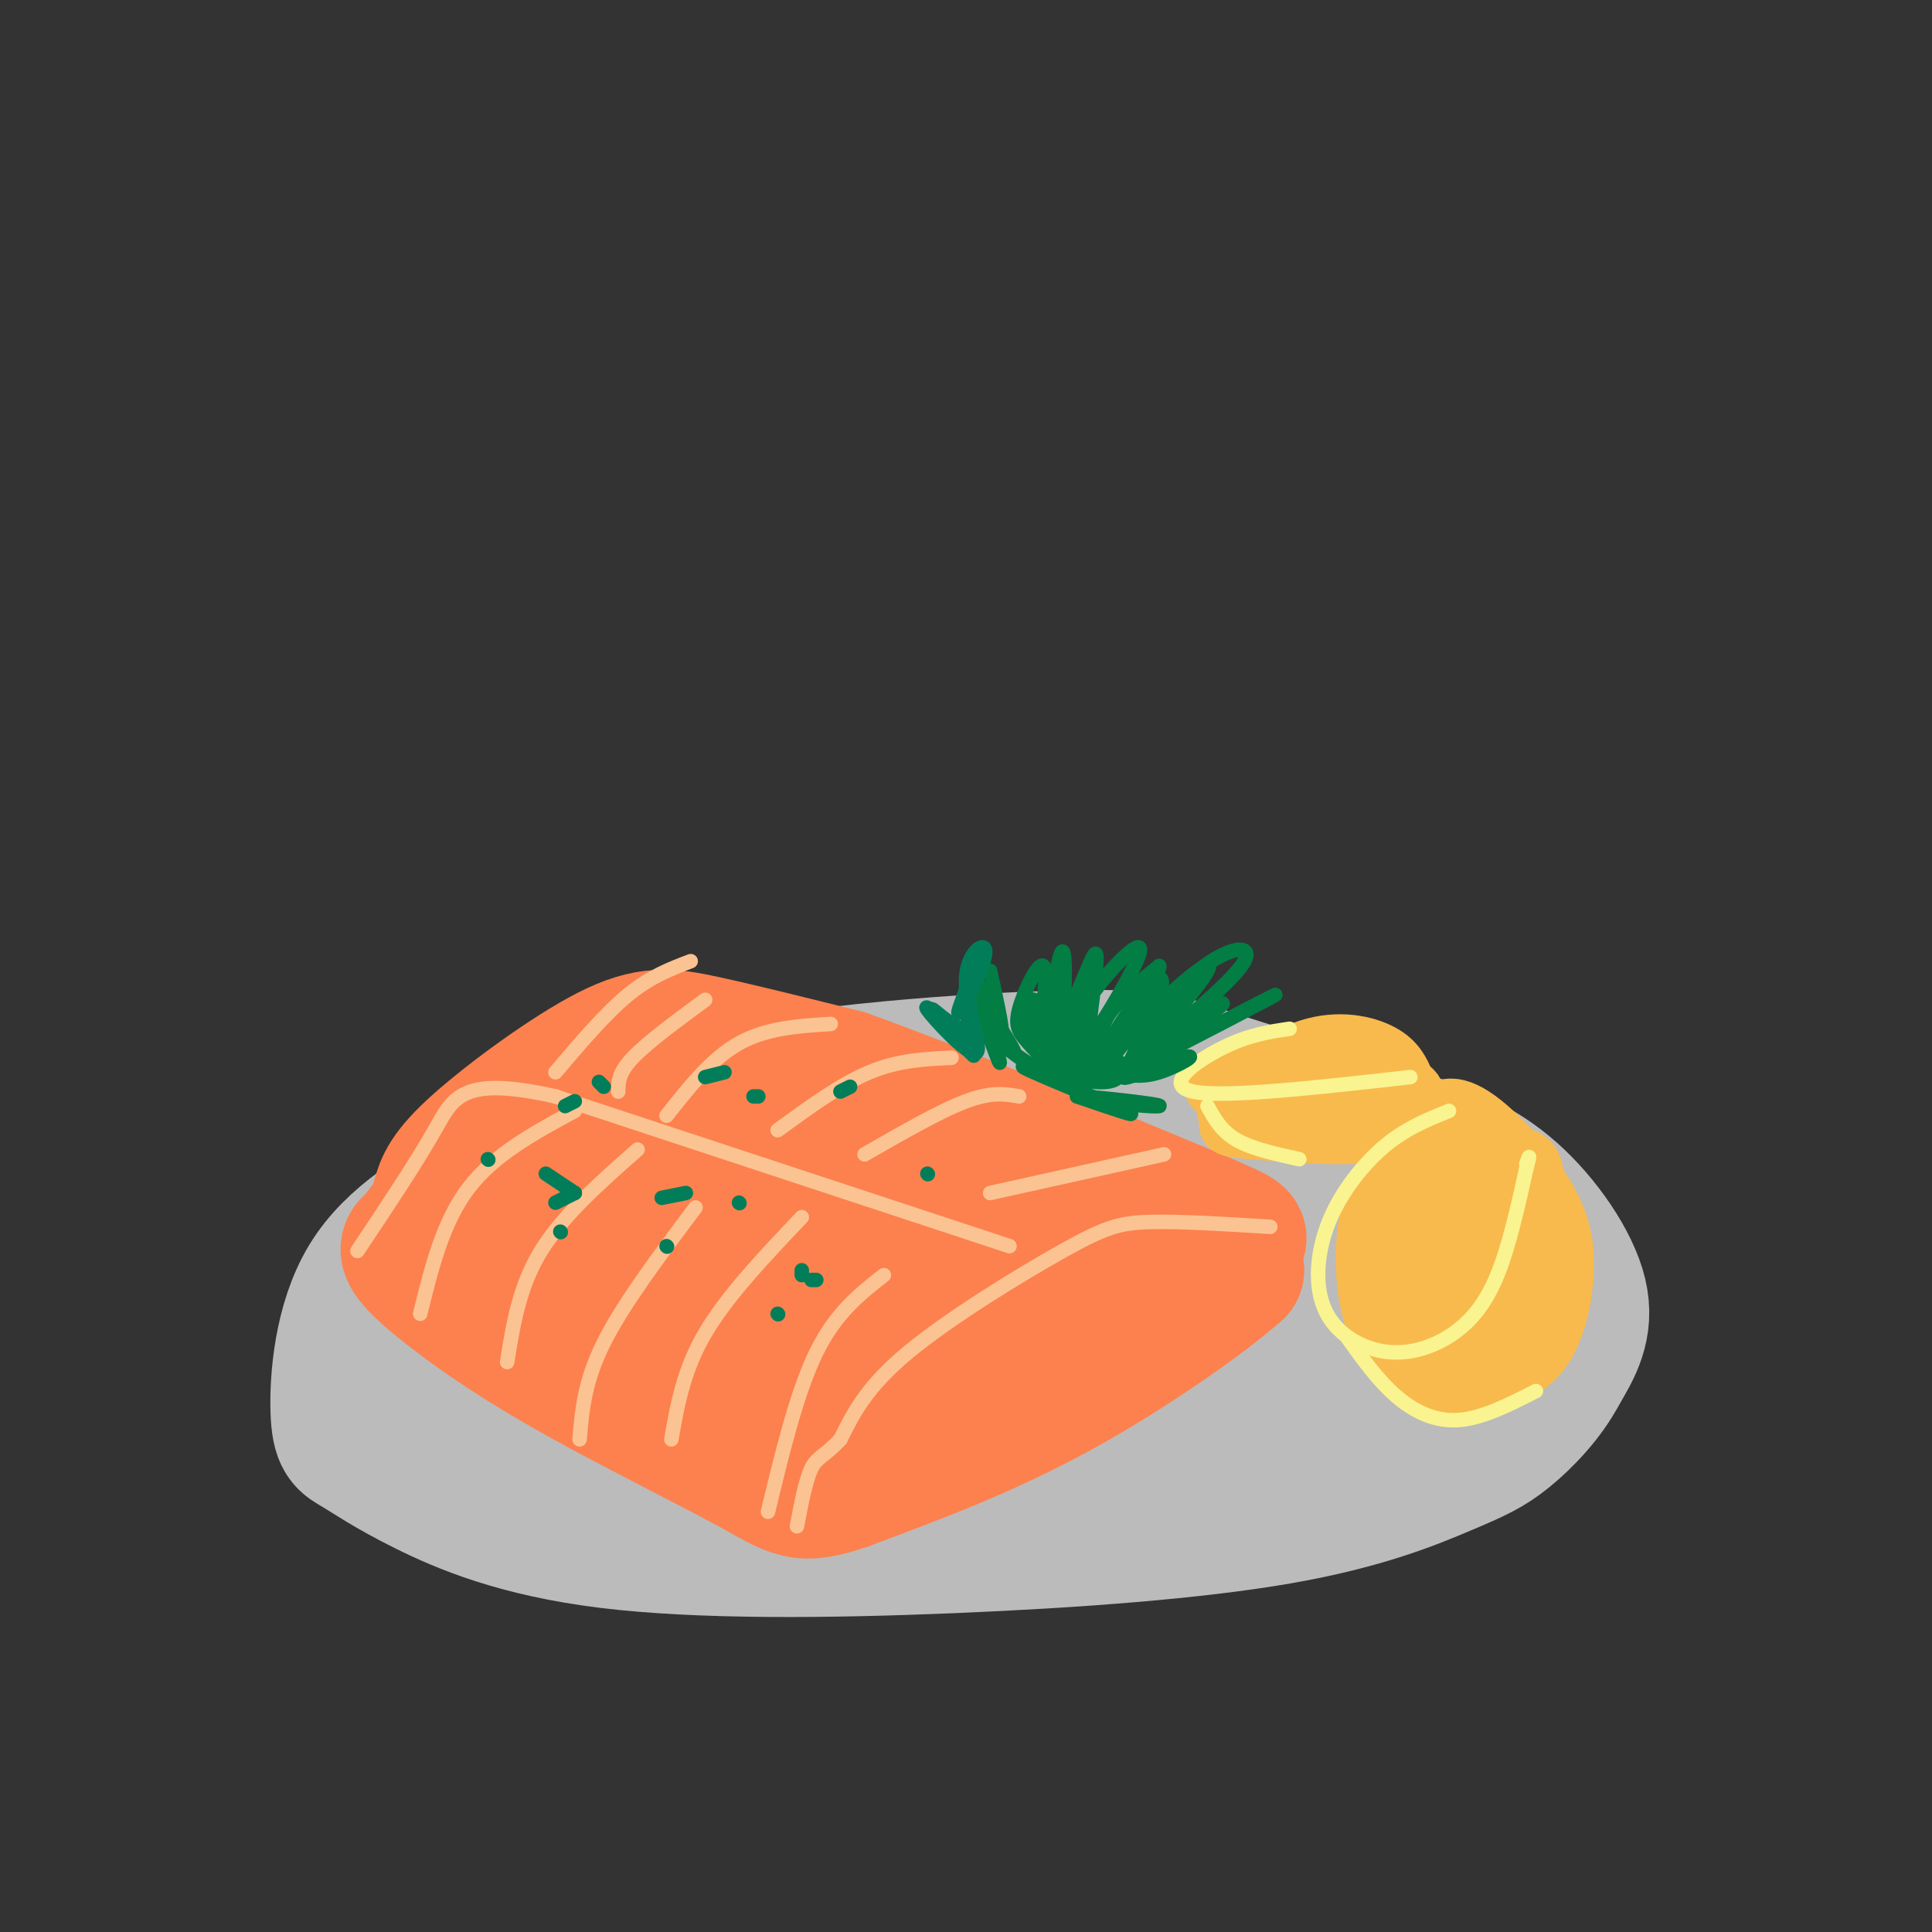 <svg viewBox='0 0 400 400' version='1.1' xmlns='http://www.w3.org/2000/svg' xmlns:xlink='http://www.w3.org/1999/xlink'><rect x="0" y="0" width="400" height="400" fill="#333333" stroke="none"/><g fill='none' stroke='rgb(187,187,187)' stroke-width='28' stroke-linecap='round' stroke-linejoin='round'><path d='M72,280c8.620,-6.233 17.240,-12.467 31,-18c13.760,-5.533 32.661,-10.366 50,-15c17.339,-4.634 33.117,-9.068 52,-12c18.883,-2.932 40.872,-4.363 56,-4c15.128,0.363 23.395,2.520 31,5c7.605,2.480 14.547,5.283 21,11c6.453,5.717 12.415,14.348 14,21c1.585,6.652 -1.208,11.326 -4,16'/><path d='M323,284c-2.650,5.133 -7.275,9.965 -11,13c-3.725,3.035 -6.550,4.271 -13,7c-6.450,2.729 -16.525,6.949 -34,10c-17.475,3.051 -42.351,4.933 -68,6c-25.649,1.067 -52.070,1.318 -71,-1c-18.930,-2.318 -30.368,-7.207 -38,-11c-7.632,-3.793 -11.458,-6.491 -14,-8c-2.542,-1.509 -3.800,-1.829 -4,-8c-0.200,-6.171 0.657,-18.192 6,-27c5.343,-8.808 15.171,-14.404 25,-20'/><path d='M101,245c10.864,-6.946 25.523,-14.310 49,-19c23.477,-4.690 55.771,-6.706 73,-7c17.229,-0.294 19.393,1.134 28,4c8.607,2.866 23.656,7.170 33,11c9.344,3.830 12.982,7.188 17,11c4.018,3.812 8.416,8.080 10,13c1.584,4.920 0.352,10.494 -6,16c-6.352,5.506 -17.826,10.944 -26,14c-8.174,3.056 -13.050,3.730 -28,4c-14.950,0.270 -39.975,0.135 -65,0'/><path d='M186,292c-25.024,-0.065 -55.083,-0.226 -69,-1c-13.917,-0.774 -11.692,-2.161 -12,-3c-0.308,-0.839 -3.148,-1.132 -2,-4c1.148,-2.868 6.285,-8.313 14,-14c7.715,-5.687 18.007,-11.616 28,-16c9.993,-4.384 19.686,-7.222 37,-9c17.314,-1.778 42.249,-2.497 58,0c15.751,2.497 22.318,8.211 27,12c4.682,3.789 7.481,5.654 -20,10c-27.481,4.346 -85.240,11.173 -143,18'/><path d='M104,285c-22.590,2.371 -7.566,-0.702 -3,-2c4.566,-1.298 -1.328,-0.821 4,-5c5.328,-4.179 21.878,-13.015 38,-16c16.122,-2.985 31.817,-0.117 41,3c9.183,3.117 11.853,6.485 13,9c1.147,2.515 0.771,4.177 -1,7c-1.771,2.823 -4.939,6.808 -21,10c-16.061,3.192 -45.016,5.590 -66,6c-20.984,0.410 -33.995,-1.169 -34,-2c-0.005,-0.831 12.998,-0.916 26,-1'/><path d='M101,294c15.389,0.942 40.861,3.798 48,6c7.139,2.202 -4.054,3.750 24,-1c28.054,-4.750 95.355,-15.799 117,-19c21.645,-3.201 -2.365,1.446 -21,3c-18.635,1.554 -31.896,0.015 -45,-2c-13.104,-2.015 -26.052,-4.508 -39,-7'/><path d='M185,274c-4.725,-4.446 2.962,-12.062 17,-18c14.038,-5.938 34.426,-10.198 48,-11c13.574,-0.802 20.333,1.855 27,5c6.667,3.145 13.242,6.779 15,9c1.758,2.221 -1.301,3.030 -17,4c-15.699,0.970 -44.039,2.102 -49,0c-4.961,-2.102 13.455,-7.436 24,-10c10.545,-2.564 13.218,-2.357 19,-1c5.782,1.357 14.672,3.865 20,6c5.328,2.135 7.094,3.896 4,7c-3.094,3.104 -11.047,7.552 -19,12'/></g>
<g fill='none' stroke='rgb(252,129,78)' stroke-width='28' stroke-linecap='round' stroke-linejoin='round'><path d='M91,248c0.750,-2.601 1.500,-5.202 8,-11c6.500,-5.798 18.750,-14.792 27,-19c8.250,-4.208 12.500,-3.631 20,-2c7.500,1.631 18.250,4.315 29,7'/><path d='M175,223c19.095,6.845 52.333,20.458 68,27c15.667,6.542 13.762,6.012 13,7c-0.762,0.988 -0.381,3.494 0,6'/><path d='M256,263c-6.267,5.644 -21.933,16.756 -37,25c-15.067,8.244 -29.533,13.622 -44,19'/><path d='M175,307c-9.288,3.189 -10.508,1.661 -19,-3c-8.492,-4.661 -24.256,-12.456 -36,-19c-11.744,-6.544 -19.470,-11.839 -25,-16c-5.530,-4.161 -8.866,-7.189 -10,-9c-1.134,-1.811 -0.067,-2.406 1,-3'/><path d='M86,257c1.820,-2.910 5.869,-8.684 16,-14c10.131,-5.316 26.343,-10.173 36,-12c9.657,-1.827 12.758,-0.625 17,1c4.242,1.625 9.624,3.674 11,6c1.376,2.326 -1.253,4.930 -15,10c-13.747,5.070 -38.612,12.607 -43,13c-4.388,0.393 11.700,-6.359 20,-10c8.300,-3.641 8.812,-4.173 22,-5c13.188,-0.827 39.054,-1.951 38,2c-1.054,3.951 -29.027,12.975 -57,22'/><path d='M131,270c-11.150,4.648 -10.525,5.268 -4,2c6.525,-3.268 18.948,-10.424 39,-17c20.052,-6.576 47.731,-12.570 40,-5c-7.731,7.570 -50.873,28.705 -62,33c-11.127,4.295 9.760,-8.251 33,-16c23.240,-7.749 48.834,-10.702 50,-9c1.166,1.702 -22.095,8.058 -36,14c-13.905,5.942 -18.452,11.471 -23,17'/><path d='M168,289c1.450,0.180 16.574,-7.869 33,-13c16.426,-5.131 34.153,-7.343 33,-7c-1.153,0.343 -21.187,3.241 -36,8c-14.813,4.759 -24.407,11.380 -34,18'/></g>
<g fill='none' stroke='rgb(252,195,146)' stroke-width='3' stroke-linecap='round' stroke-linejoin='round'><path d='M263,254c-9.399,-0.583 -18.798,-1.167 -25,-1c-6.202,0.167 -9.208,1.083 -18,6c-8.792,4.917 -23.369,13.833 -32,21c-8.631,7.167 -11.315,12.583 -14,18'/><path d='M174,298c-3.378,3.600 -4.822,3.600 -6,6c-1.178,2.400 -2.089,7.200 -3,12'/><path d='M209,258c0.000,0.000 -94.000,-31.000 -94,-31'/><path d='M115,227c-19.467,-4.378 -21.133,0.178 -25,7c-3.867,6.822 -9.933,15.911 -16,25'/><path d='M119,230c-8.333,4.500 -16.667,9.000 -22,16c-5.333,7.000 -7.667,16.500 -10,26'/><path d='M132,238c-7.750,6.833 -15.500,13.667 -20,21c-4.500,7.333 -5.750,15.167 -7,23'/><path d='M144,250c-7.500,10.000 -15.000,20.000 -19,28c-4.000,8.000 -4.500,14.000 -5,20'/><path d='M166,252c-7.750,8.167 -15.500,16.333 -20,24c-4.500,7.667 -5.750,14.833 -7,22'/><path d='M183,264c-5.000,3.917 -10.000,7.833 -14,16c-4.000,8.167 -7.000,20.583 -10,33'/><path d='M205,247c0.000,0.000 36.000,-8.000 36,-8'/><path d='M179,239c7.833,-4.500 15.667,-9.000 21,-11c5.333,-2.000 8.167,-1.500 11,-1'/><path d='M161,234c6.500,-4.750 13.000,-9.500 19,-12c6.000,-2.500 11.500,-2.750 17,-3'/><path d='M138,231c4.667,-5.917 9.333,-11.833 15,-15c5.667,-3.167 12.333,-3.583 19,-4'/><path d='M128,226c0.000,-1.917 0.000,-3.833 3,-7c3.000,-3.167 9.000,-7.583 15,-12'/><path d='M115,222c5.167,-6.083 10.333,-12.167 15,-16c4.667,-3.833 8.833,-5.417 13,-7'/></g>
<g fill='none' stroke='rgb(248,186,77)' stroke-width='12' stroke-linecap='round' stroke-linejoin='round'><path d='M287,272c2.092,-14.288 4.185,-28.577 7,-36c2.815,-7.423 6.354,-7.981 11,-5c4.646,2.981 10.400,9.500 14,15c3.600,5.500 5.046,9.981 5,16c-0.046,6.019 -1.585,13.577 -5,18c-3.415,4.423 -8.708,5.712 -14,7'/><path d='M305,287c-3.285,1.010 -4.499,0.034 -7,0c-2.501,-0.034 -6.291,0.875 -8,-6c-1.709,-6.875 -1.338,-21.532 0,-30c1.338,-8.468 3.642,-10.745 6,-13c2.358,-2.255 4.769,-4.486 8,-4c3.231,0.486 7.281,3.688 10,5c2.719,1.312 4.105,0.732 4,9c-0.105,8.268 -1.703,25.383 -4,33c-2.297,7.617 -5.292,5.734 -9,5c-3.708,-0.734 -8.128,-0.321 -12,-2c-3.872,-1.679 -7.196,-5.452 -9,-12c-1.804,-6.548 -2.087,-15.871 0,-22c2.087,-6.129 6.543,-9.065 11,-12'/><path d='M295,238c3.059,-2.500 5.207,-2.749 9,-1c3.793,1.749 9.231,5.495 11,11c1.769,5.505 -0.130,12.768 -2,18c-1.870,5.232 -3.712,8.434 -7,9c-3.288,0.566 -8.023,-1.502 -11,-4c-2.977,-2.498 -4.195,-5.424 -4,-10c0.195,-4.576 1.804,-10.801 4,-14c2.196,-3.199 4.979,-3.373 7,-2c2.021,1.373 3.279,4.293 3,10c-0.279,5.707 -2.095,14.200 -4,15c-1.905,0.800 -3.897,-6.092 -4,-12c-0.103,-5.908 1.685,-10.831 3,-12c1.315,-1.169 2.158,1.415 3,4'/><path d='M303,250c-0.107,5.512 -1.875,17.292 -3,16c-1.125,-1.292 -1.607,-15.655 -1,-20c0.607,-4.345 2.304,1.327 4,7'/><path d='M263,226c6.442,-1.510 12.884,-3.020 18,-2c5.116,1.020 8.907,4.569 9,7c0.093,2.431 -3.512,3.745 -10,4c-6.488,0.255 -15.859,-0.549 -21,-1c-5.141,-0.451 -6.052,-0.549 -3,-3c3.052,-2.451 10.069,-7.253 16,-9c5.931,-1.747 10.777,-0.438 15,1c4.223,1.438 7.823,3.004 5,5c-2.823,1.996 -12.068,4.422 -19,5c-6.932,0.578 -11.552,-0.692 -14,-2c-2.448,-1.308 -2.724,-2.654 -3,-4'/><path d='M256,227c2.094,-2.866 8.830,-8.032 15,-10c6.170,-1.968 11.775,-0.740 15,1c3.225,1.740 4.072,3.990 5,6c0.928,2.010 1.937,3.778 -5,5c-6.937,1.222 -21.821,1.898 -28,2c-6.179,0.102 -3.653,-0.371 -3,-2c0.653,-1.629 -0.568,-4.414 2,-7c2.568,-2.586 8.926,-4.973 16,-4c7.074,0.973 14.865,5.305 18,8c3.135,2.695 1.613,3.753 -3,5c-4.613,1.247 -12.319,2.682 -18,3c-5.681,0.318 -9.337,-0.481 -12,-2c-2.663,-1.519 -4.331,-3.760 -6,-6'/><path d='M252,226c-1.000,-1.000 -0.500,-0.500 0,0'/></g>
<g fill='none' stroke='rgb(249,244,144)' stroke-width='3' stroke-linecap='round' stroke-linejoin='round'><path d='M292,223c-19.356,2.178 -38.711,4.356 -45,3c-6.289,-1.356 0.489,-6.244 6,-9c5.511,-2.756 9.756,-3.378 14,-4'/><path d='M300,230c-4.362,1.757 -8.724,3.514 -13,7c-4.276,3.486 -8.464,8.702 -11,14c-2.536,5.298 -3.418,10.677 -3,15c0.418,4.323 2.137,7.589 5,10c2.863,2.411 6.871,3.966 11,4c4.129,0.034 8.381,-1.452 12,-4c3.619,-2.548 6.605,-6.156 9,-12c2.395,-5.844 4.197,-13.922 6,-22'/><path d='M316,242c1.000,-3.833 0.500,-2.417 0,-1'/><path d='M279,277c3.133,4.378 6.267,8.756 10,12c3.733,3.244 8.067,5.356 13,5c4.933,-0.356 10.467,-3.178 16,-6'/><path d='M250,229c1.417,2.583 2.833,5.167 6,7c3.167,1.833 8.083,2.917 13,4'/></g>
<g fill='none' stroke='rgb(2,125,68)' stroke-width='3' stroke-linecap='round' stroke-linejoin='round'><path d='M227,220c3.635,-5.899 7.270,-11.797 10,-15c2.730,-3.203 4.556,-3.710 3,1c-1.556,4.710 -6.494,14.638 -6,14c0.494,-0.638 6.421,-11.841 13,-18c6.579,-6.159 13.810,-7.274 10,-2c-3.810,5.274 -18.660,16.935 -24,21c-5.340,4.065 -1.170,0.532 3,-3'/><path d='M236,218c5.792,-3.811 18.772,-11.839 17,-10c-1.772,1.839 -18.295,13.543 -23,15c-4.705,1.457 2.409,-7.334 9,-14c6.591,-6.666 12.658,-11.209 11,-8c-1.658,3.209 -11.042,14.169 -16,19c-4.958,4.831 -5.489,3.531 -6,1c-0.511,-2.531 -1.003,-6.295 1,-10c2.003,-3.705 6.502,-7.353 11,-11'/><path d='M240,200c0.140,1.461 -5.010,10.612 -9,15c-3.990,4.388 -6.821,4.012 -8,2c-1.179,-2.012 -0.706,-5.661 3,-11c3.706,-5.339 10.644,-12.368 10,-9c-0.644,3.368 -8.872,17.132 -13,22c-4.128,4.868 -4.158,0.841 -3,-4c1.158,-4.841 3.504,-10.496 5,-14c1.496,-3.504 2.142,-4.858 2,-2c-0.142,2.858 -1.071,9.929 -2,17'/><path d='M225,216c-1.213,3.675 -3.244,4.363 -5,5c-1.756,0.637 -3.236,1.222 -3,-5c0.236,-6.222 2.188,-19.250 3,-19c0.812,0.250 0.486,13.780 -1,19c-1.486,5.220 -4.130,2.131 -6,0c-1.870,-2.131 -2.965,-3.305 -2,-7c0.965,-3.695 3.990,-9.913 5,-9c1.010,0.913 0.005,8.956 -1,17'/><path d='M215,217c0.911,2.040 3.689,-1.362 7,-2c3.311,-0.638 7.155,1.486 9,4c1.845,2.514 1.690,5.416 -4,5c-5.690,-0.416 -16.917,-4.150 -15,-3c1.917,1.150 16.976,7.186 21,9c4.024,1.814 -2.988,-0.593 -10,-3'/><path d='M223,227c3.770,0.069 18.196,1.740 17,2c-1.196,0.260 -18.014,-0.892 -18,-5c0.014,-4.108 16.861,-11.174 23,-13c6.139,-1.826 1.569,1.587 -3,5'/><path d='M242,216c-3.775,2.806 -11.711,7.320 -5,4c6.711,-3.320 28.069,-14.475 27,-14c-1.069,0.475 -24.565,12.581 -30,16c-5.435,3.419 7.191,-1.849 11,-3c3.809,-1.151 -1.197,1.814 -5,3c-3.803,1.186 -6.401,0.593 -9,0'/><path d='M231,222c-4.210,-0.413 -10.237,-1.447 -13,-5c-2.763,-3.553 -2.264,-9.625 -1,-11c1.264,-1.375 3.291,1.948 4,5c0.709,3.052 0.099,5.831 -1,8c-1.099,2.169 -2.686,3.726 -4,0c-1.314,-3.726 -2.354,-12.734 -2,-12c0.354,0.734 2.101,11.210 2,13c-0.101,1.790 -2.051,-5.105 -4,-12'/><path d='M212,208c1.173,1.423 6.104,10.981 5,13c-1.104,2.019 -8.244,-3.500 -12,-7c-3.756,-3.500 -4.126,-4.981 -2,-3c2.126,1.981 6.750,7.423 7,7c0.250,-0.423 -3.875,-6.712 -8,-13'/><path d='M202,205c0.284,2.633 4.994,15.716 5,15c0.006,-0.716 -4.691,-15.231 -5,-17c-0.309,-1.769 3.769,9.209 5,11c1.231,1.791 -0.384,-5.604 -2,-13'/></g>
<g fill='none' stroke='rgb(2,125,89)' stroke-width='3' stroke-linecap='round' stroke-linejoin='round'><path d='M119,247c0.000,0.000 -6.000,-4.000 -6,-4'/><path d='M119,247c0.000,0.000 -4.000,2.000 -4,2'/><path d='M150,222c0.000,0.000 -4.000,1.000 -4,1'/><path d='M142,247c0.000,0.000 -5.000,1.000 -5,1'/><path d='M138,258c0.000,0.000 0.100,0.100 0.1,0.1'/><path d='M176,225c0.000,0.000 -2.000,1.000 -2,1'/><path d='M125,225c0.000,0.000 -1.000,-1.000 -1,-1'/><path d='M166,263c0.000,0.000 0.000,1.000 0,1'/><path d='M161,272c0.000,0.000 0.100,0.100 0.1,0.1'/><path d='M192,243c0.000,0.000 0.100,0.100 0.1,0.1'/><path d='M153,249c0.000,0.000 0.100,0.100 0.1,0.1'/><path d='M157,227c0.000,0.000 -1.000,0.000 -1,0'/><path d='M116,255c0.000,0.000 0.100,0.100 0.1,0.1'/><path d='M119,228c0.000,0.000 -2.000,1.000 -2,1'/><path d='M101,240c0.000,0.000 0.100,0.100 0.1,0.1'/><path d='M168,265c0.000,0.000 1.000,0.000 1,0'/><path d='M201,216c-0.703,-5.754 -1.407,-11.509 -1,-11c0.407,0.509 1.923,7.281 0,8c-1.923,0.719 -7.287,-4.614 -7,-4c0.287,0.614 6.225,7.175 8,9c1.775,1.825 -0.612,-1.088 -3,-4'/><path d='M198,214c-2.486,-2.501 -7.201,-6.752 -6,-5c1.201,1.752 8.316,9.508 10,9c1.684,-0.508 -2.064,-9.281 -2,-15c0.064,-5.719 3.940,-8.386 4,-6c0.060,2.386 -3.697,9.825 -5,12c-1.303,2.175 -0.151,-0.912 1,-4'/></g>
</svg>